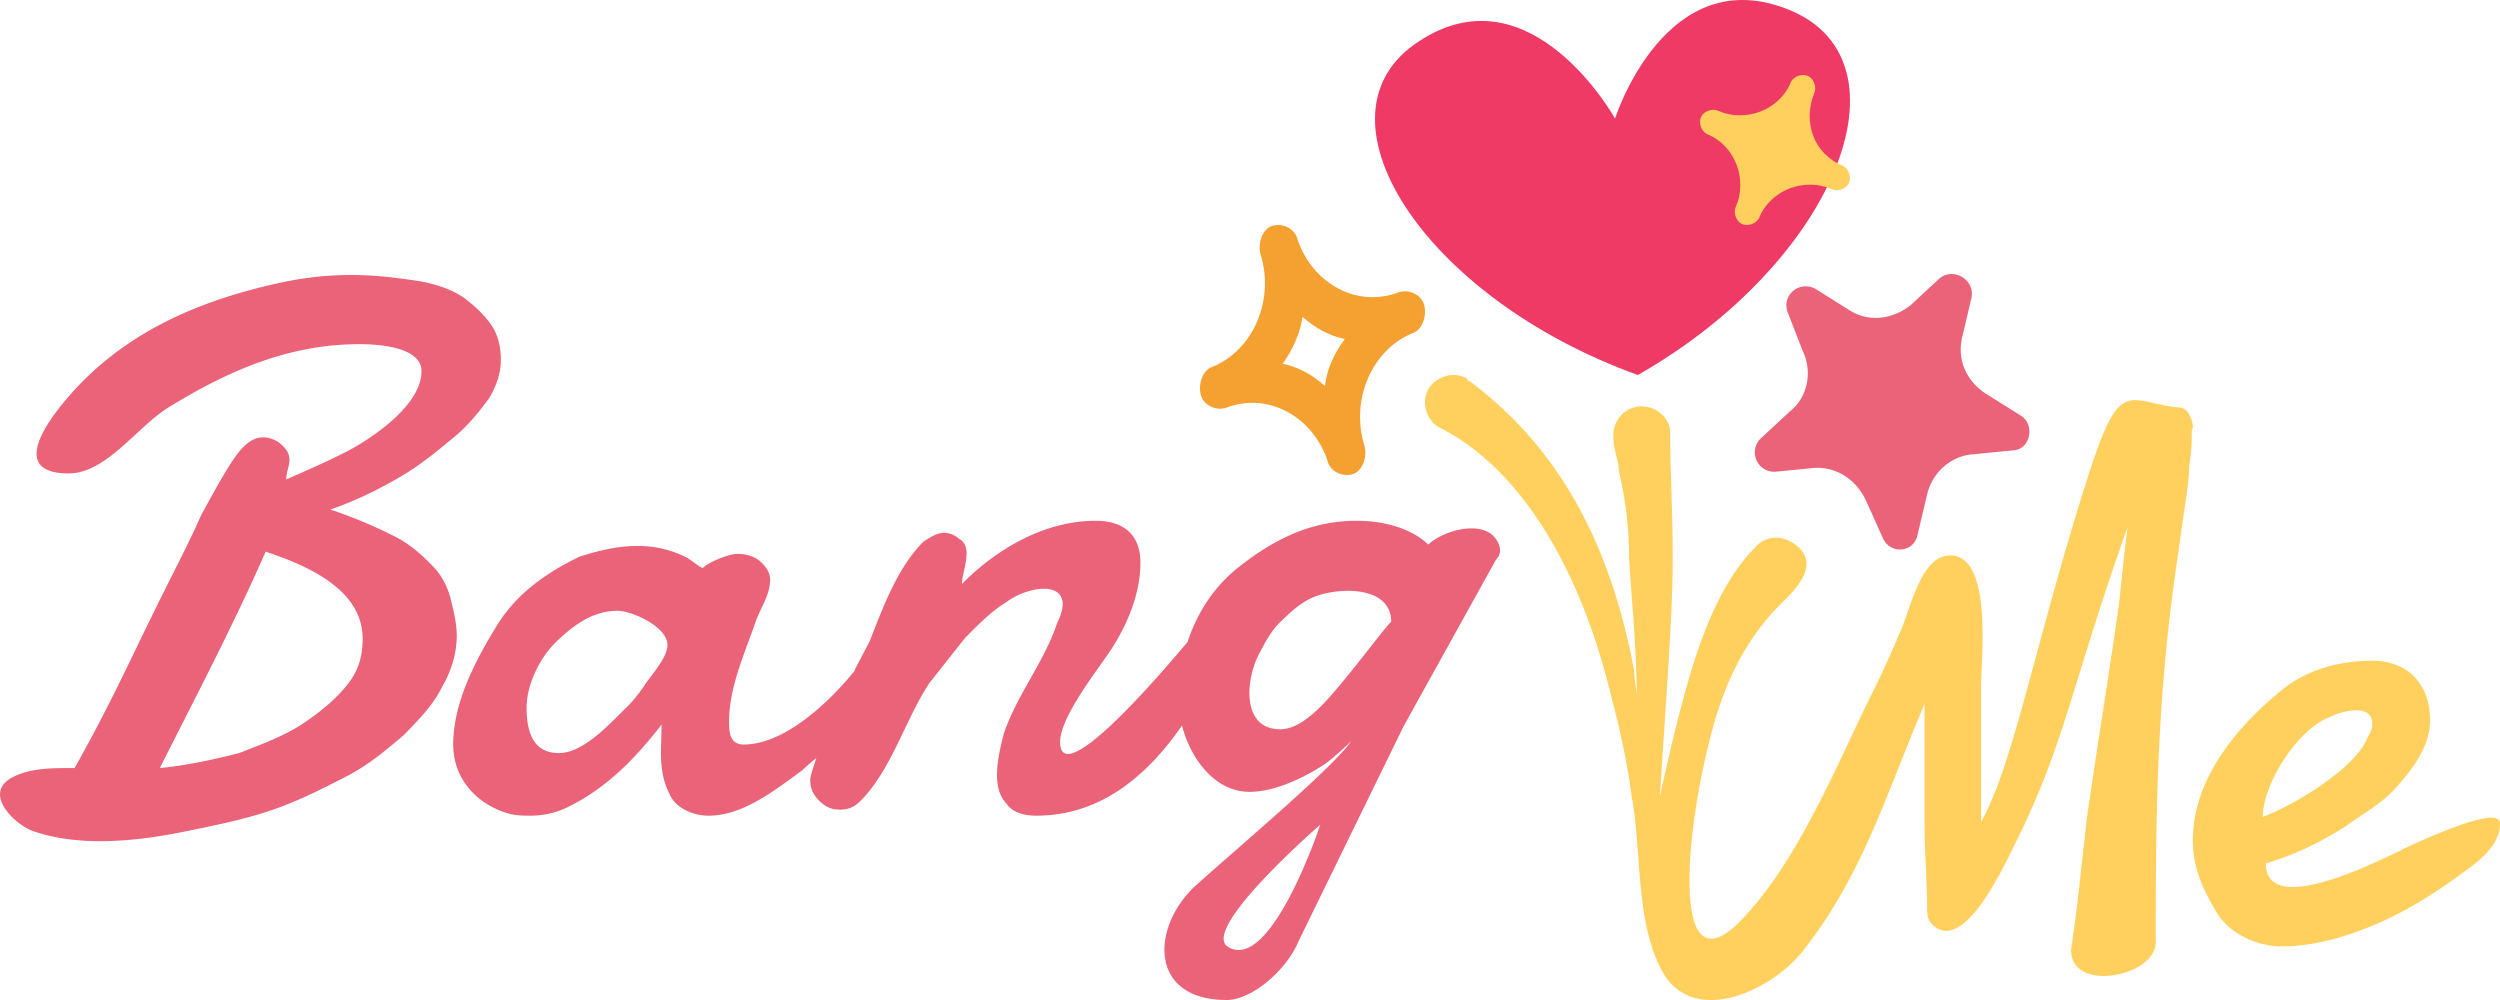 <svg width="100" height="40" viewBox="0 0 100 40" fill="none" xmlns="http://www.w3.org/2000/svg"><path d="M78.858 11.917l-.373 1.58c-.21.928.186 1.762.972 2.266l1.373.86c.586.357.39 1.372-.314 1.392l-1.569.155c-.877.047-1.66.706-1.869 1.634l-.373 1.58c-.15.74-1.114.8-1.396.128l-.677-1.506c-.395-.834-1.182-1.338-2.06-1.29l-1.568.154a.776.776 0 0 1-.563-1.344l1.16-1.076c.709-.558.905-1.574.51-2.407l-.591-1.52c-.282-.672.414-1.318 1.087-.975l1.372.86c.787.505 1.737.357 2.447-.201l1.16-1.076c.55-.444 1.422.046 1.272.786z" fill="#EB6378"/><path d="M65.516 15c-8.63-3.106-13.3-10.447-8.732-13.364 4.468-2.918 7.818 3.106 7.818 3.106s2.03-6.4 7.006-4.33c4.975 2.07 1.827 10.07-6.092 14.588z" fill="#EF3A65"/><path d="M72.564 3.74c.116-.231 0-.579-.232-.695-.231-.115-.579 0-.695.232-.463 1.159-1.854 1.622-2.896 1.159-.232-.116-.58 0-.695.232-.116.231 0 .579.231.695 1.159.463 1.622 1.854 1.159 2.896-.116.232 0 .58.232.696.231.115.579 0 .695-.232.463-1.159 1.854-1.622 2.896-1.159.232.116.58 0 .695-.232.116-.231 0-.579-.231-.695-1.159-.463-1.622-1.738-1.159-2.896z" fill="#FFD05E"/><path d="M51.903 9.58c-.1-.441-.596-.662-.994-.552-.398.11-.597.663-.497 1.105.596 1.878-.298 3.867-1.89 4.53-.397.11-.596.663-.497 1.105.1.442.597.663.995.552 1.69-.663 3.48.332 4.077 2.1.1.441.596.662.994.552.398-.11.597-.663.497-1.105-.596-1.878.298-3.867 1.89-4.53.397-.11.596-.663.497-1.105-.1-.442-.597-.663-.995-.552-1.69.663-3.48-.332-4.077-2.1zm1.094 5.856c-.497-.442-1.094-.773-1.69-.884.398-.552.696-1.215.795-1.878.497.442 1.094.774 1.69.884-.397.553-.695 1.105-.795 1.878z" fill="#F5A132"/><path d="M94.891 26.428c.73 0 1.338.266 1.703.665s.608.93.608 1.727c0 1.09-.766 2.033-1.46 2.791-.486.532-1.216.93-1.946 1.462-.851.532-1.824 1.063-3.162 1.462 0 2.354 5.085-.396 5.783-.711 1.74-.786 3.583-1.5 3.583-.884 0 .967-1.001 1.615-1.703 2.126-.984.717-2.048 1.373-3.163 1.86-1.218.533-2.552.93-3.892.93-.935 0-2.046-.495-2.555-1.328-.563-.923-.973-1.811-.973-2.924 0-2.442 1.764-4.534 3.528-5.98 1.038-.85 2.348-1.196 3.65-1.196zm-1.703 2.26c-1.274.464-2.676 2.664-2.676 3.986 1.248-.454 3.608-1.904 4.136-3.056.121-.266.243-.399.243-.665 0-.855-1.273-.5-1.703-.265zM87.569 16.58c-.107-.214-.287-.298-.514-.288-1.953-.253-2.261-1.195-3.495 2.645-2.107 6.56-3.012 11.647-4.317 13.939v-5.432c0-1.06.477-5.228-1.233-5.228-1.226 0-1.609 2.286-2.056 3.178a40.056 40.056 0 0 1-1.027 2.255c-1.416 2.822-2.93 6.694-5.243 9.121-2.798 2.937-2.35-3.092-1.265-7.306.52-2.018 1.33-3.827 2.807-5.3.598-.596 1.607-1.568.617-2.358-.514-.41-1.233-.41-1.645.103-1.757 1.752-2.593 4.912-3.186 7.277-.205.82-.411 1.742-.617 2.665.103-1.538.206-3.178.309-4.715.103-1.64.205-3.28.205-4.92 0-1.675-.102-3.349-.102-5.022-.103-.615-.72-1.025-1.337-.922-.616.102-1.028.717-.925 1.332 0 .416.206.808.206 1.23a14.71 14.71 0 0 1 .411 3.485c.118 1.883.308 3.749.308 5.637 0-.41-.102-.718-.102-1.128-.864-4.594-2.698-8.679-6.579-11.581 0 0-.102 0-.102-.102-.514-.308-1.234-.103-1.542.41-.309.512-.103 1.23.411 1.537 3.605 1.797 5.69 6.234 6.681 9.942.411 1.537.822 3.177 1.028 4.817.416 2.211.133 4.954 1.208 6.97 1.203 2.255 4.348.879 5.674-.82 2.417-3.1 3.32-6.314 4.835-9.84v4.817c0 1.127.103 2.255.103 3.382 0 .237.03.44.206.615 1.233 1.23 2.83-2.263 3.289-3.177 2.031-4.052 2.26-6.355 4.522-12.709-.103.82-.206 1.742-.308 2.767-.103 1.025-1.234 8.097-1.336 9.02l-.309 2.767c-.103.922-.205 1.64-.308 2.357 0 1.73 3.388 1.063 3.388-.307 0-5.312.054-9.678.826-15.067l.308-2.152c.103-.717.206-1.332.206-1.845.103-.615.103-1.025.103-1.435.103-.102 0-.41-.103-.615z" fill="#FFD05E"/><path fill-rule="evenodd" clip-rule="evenodd" d="M13.8 18.096c-.705.36-1.528.721-2.351 1.082 0-.15.034-.286.068-.419.074-.295.143-.568-.186-.904a1.11 1.11 0 0 0-.823-.36c-.352 0-.705.24-1.058.721-.353.481-.823 1.323-1.411 2.405-.302.696-.701 1.49-1.166 2.416a167.294 167.294 0 0 0-1.324 2.686c-.708 1.468-1.522 3.156-2.567 5H2.85c-.783 0-1.625-.002-2.336.362-1.247.637.08 1.91.823 2.164 1.914.653 4.18.396 6.115 0 1.176-.24 2.352-.48 3.41-.842 1.058-.36 2-.841 2.94-1.322.94-.482 1.646-1.083 2.352-1.684.588-.602 1.176-1.203 1.528-1.924.353-.602.588-1.323.588-2.045 0-.481-.117-.962-.235-1.443-.117-.481-.353-.962-.705-1.323-.353-.36-.823-.842-1.53-1.203a19.13 19.13 0 0 0-2.586-1.082c1.058-.361 1.999-.842 2.822-1.323.742-.434 1.39-.966 1.94-1.419.06-.049.12-.097.177-.145.588-.48 1.058-1.082 1.41-1.563.354-.601.471-1.082.471-1.563 0-.482-.117-.963-.353-1.324-.235-.36-.587-.721-1.058-1.082-.47-.36-1.176-.601-1.881-.721-.823-.12-1.647-.241-2.705-.241s-1.999.12-3.057.36c-3.133.713-6.043 1.972-8.232 4.497-1.291 1.49-2.088 3.08 0 3.08.985 0 1.861-.807 2.699-1.58.44-.406.87-.802 1.3-1.065 2.404-1.476 4.814-2.526 7.643-2.526.649 0 2.47.084 2.47 1.082 0 1.368-1.994 2.704-3.058 3.248zM7.25 29.03c1.124-2.214 2.417-4.76 3.376-6.966 1.539.524 3.88 1.451 3.88 3.487 0 .602-.117 1.203-.588 1.804-.47.602-1.058 1.083-1.763 1.564-.706.48-1.647.842-2.587 1.202-.941.241-2 .482-3.176.602.267-.53.555-1.098.855-1.689l.002-.003v-.001zM29.748 29.781c1.51 0 3.206-1.448 4.415-2.922.12-.25.25-.494.371-.724.092-.173.18-.337.254-.49l.12-.303v-.002c.506-1.288 1.056-2.69 2.022-3.667.357-.24.595-.361.833-.361s.476.12.595.24c.432.219.307.8.2 1.29-.042.196-.08.377-.08.516 1.41-1.427 3.33-2.527 5.354-2.527 1.084 0 1.785.53 1.785 1.685 0 1.225-.526 2.483-1.19 3.49-.103.156-.241.351-.397.572-.655.923-1.626 2.293-1.626 3.1 0 1.879 3.625-2.238 5.1-4.003.373-1.141 1.034-2.176 1.98-2.938.74-.596 1.48-1.072 2.343-1.43a6.465 6.465 0 0 1 2.467-.476c.95 0 2.114.255 2.836.953.534-.516 1.964-.963 2.59-.358.25.241.42.668.123.954l-3.7 6.672-4.193 8.58C51.444 38.854 50.04 40 49.068 40c-3.084 0-3.037-2.845-1.31-4.513.464-.42 1.047-.93 1.67-1.475 1.853-1.623 4.065-3.561 4.619-4.364 0 0-.74.715-1.11.953-.828.534-1.964 1.073-2.96 1.073-1.366 0-2.35-1.305-2.698-2.654-1.373 1.997-3.254 3.607-5.827 3.607-.476 0-.952-.12-1.19-.481-.643-.65-.321-1.95-.127-2.734l.008-.035c.259-.785.666-1.507 1.072-2.23.406-.72.812-1.441 1.07-2.224.879-1.778-1.078-1.56-2.023-.842-.595.36-1.07.842-1.666 1.444l-1.428 1.806c-.371.564-.683 1.214-.998 1.87-.491 1.026-.99 2.068-1.739 2.824-.237.241-.475.361-.832.361s-.595-.12-.833-.36c-.238-.242-.357-.482-.357-.843 0-.12.119-.482.238-.843l.007-.023c-.196.163-.39.326-.558.489l-.27.197-.002.002c-1.025.754-2.207 1.622-3.484 1.622-.564 0-1.248-.259-1.526-.797-.407-.79-.387-1.45-.364-2.237.006-.194.012-.395.012-.608-1.048 1.355-2.215 2.554-3.755 3.3-.47.228-.94.342-1.526.342-.235 0-.587 0-.94-.114-1.19-.384-2.112-1.368-2.112-2.732 0-1.696.909-3.403 1.76-4.78.79-1.277 1.98-2.098 3.287-2.732 1.422-.46 2.83-.677 4.225 0 .117.057.235.142.352.228.117.085.235.17.352.227.254-.246 1.032-.569 1.409-.569.352 0 .704.114.939.341.234.228.352.456.352.684 0 .42-.172.782-.346 1.147-.087.183-.175.367-.241.56-.088.256-.183.514-.279.773-.383 1.04-.777 2.11-.777 3.21 0 .465.051.911.586.911zm-7.51-4.097c.695-.675 1.47-1.252 2.464-1.252.553 0 1.995.623 1.995 1.366 0 .385-.36.862-.634 1.224-.071.094-.136.18-.188.255-.234.342-.47.683-.821 1.025-.081.078-.168.165-.26.256-.658.658-1.566 1.565-2.44 1.565-1.08 0-1.29-.931-1.29-1.821 0-.918.531-1.996 1.173-2.618zM49.113 37.87c-1.11-.715 3.7-4.885 3.7-4.885s-1.974 5.958-3.7 4.885zm1.233-11.677c-.524 1.012-.686 2.979.864 2.979.917 0 1.865-1.142 2.436-1.83l.047-.056c.361-.434.765-.948 1.112-1.389.46-.584.818-1.04.844-1.015 0-1.546-2.32-1.382-3.206-.953-.494.238-.864.595-1.233.953-.37.357-.617.834-.864 1.31z" fill="#EB6378"/></svg>